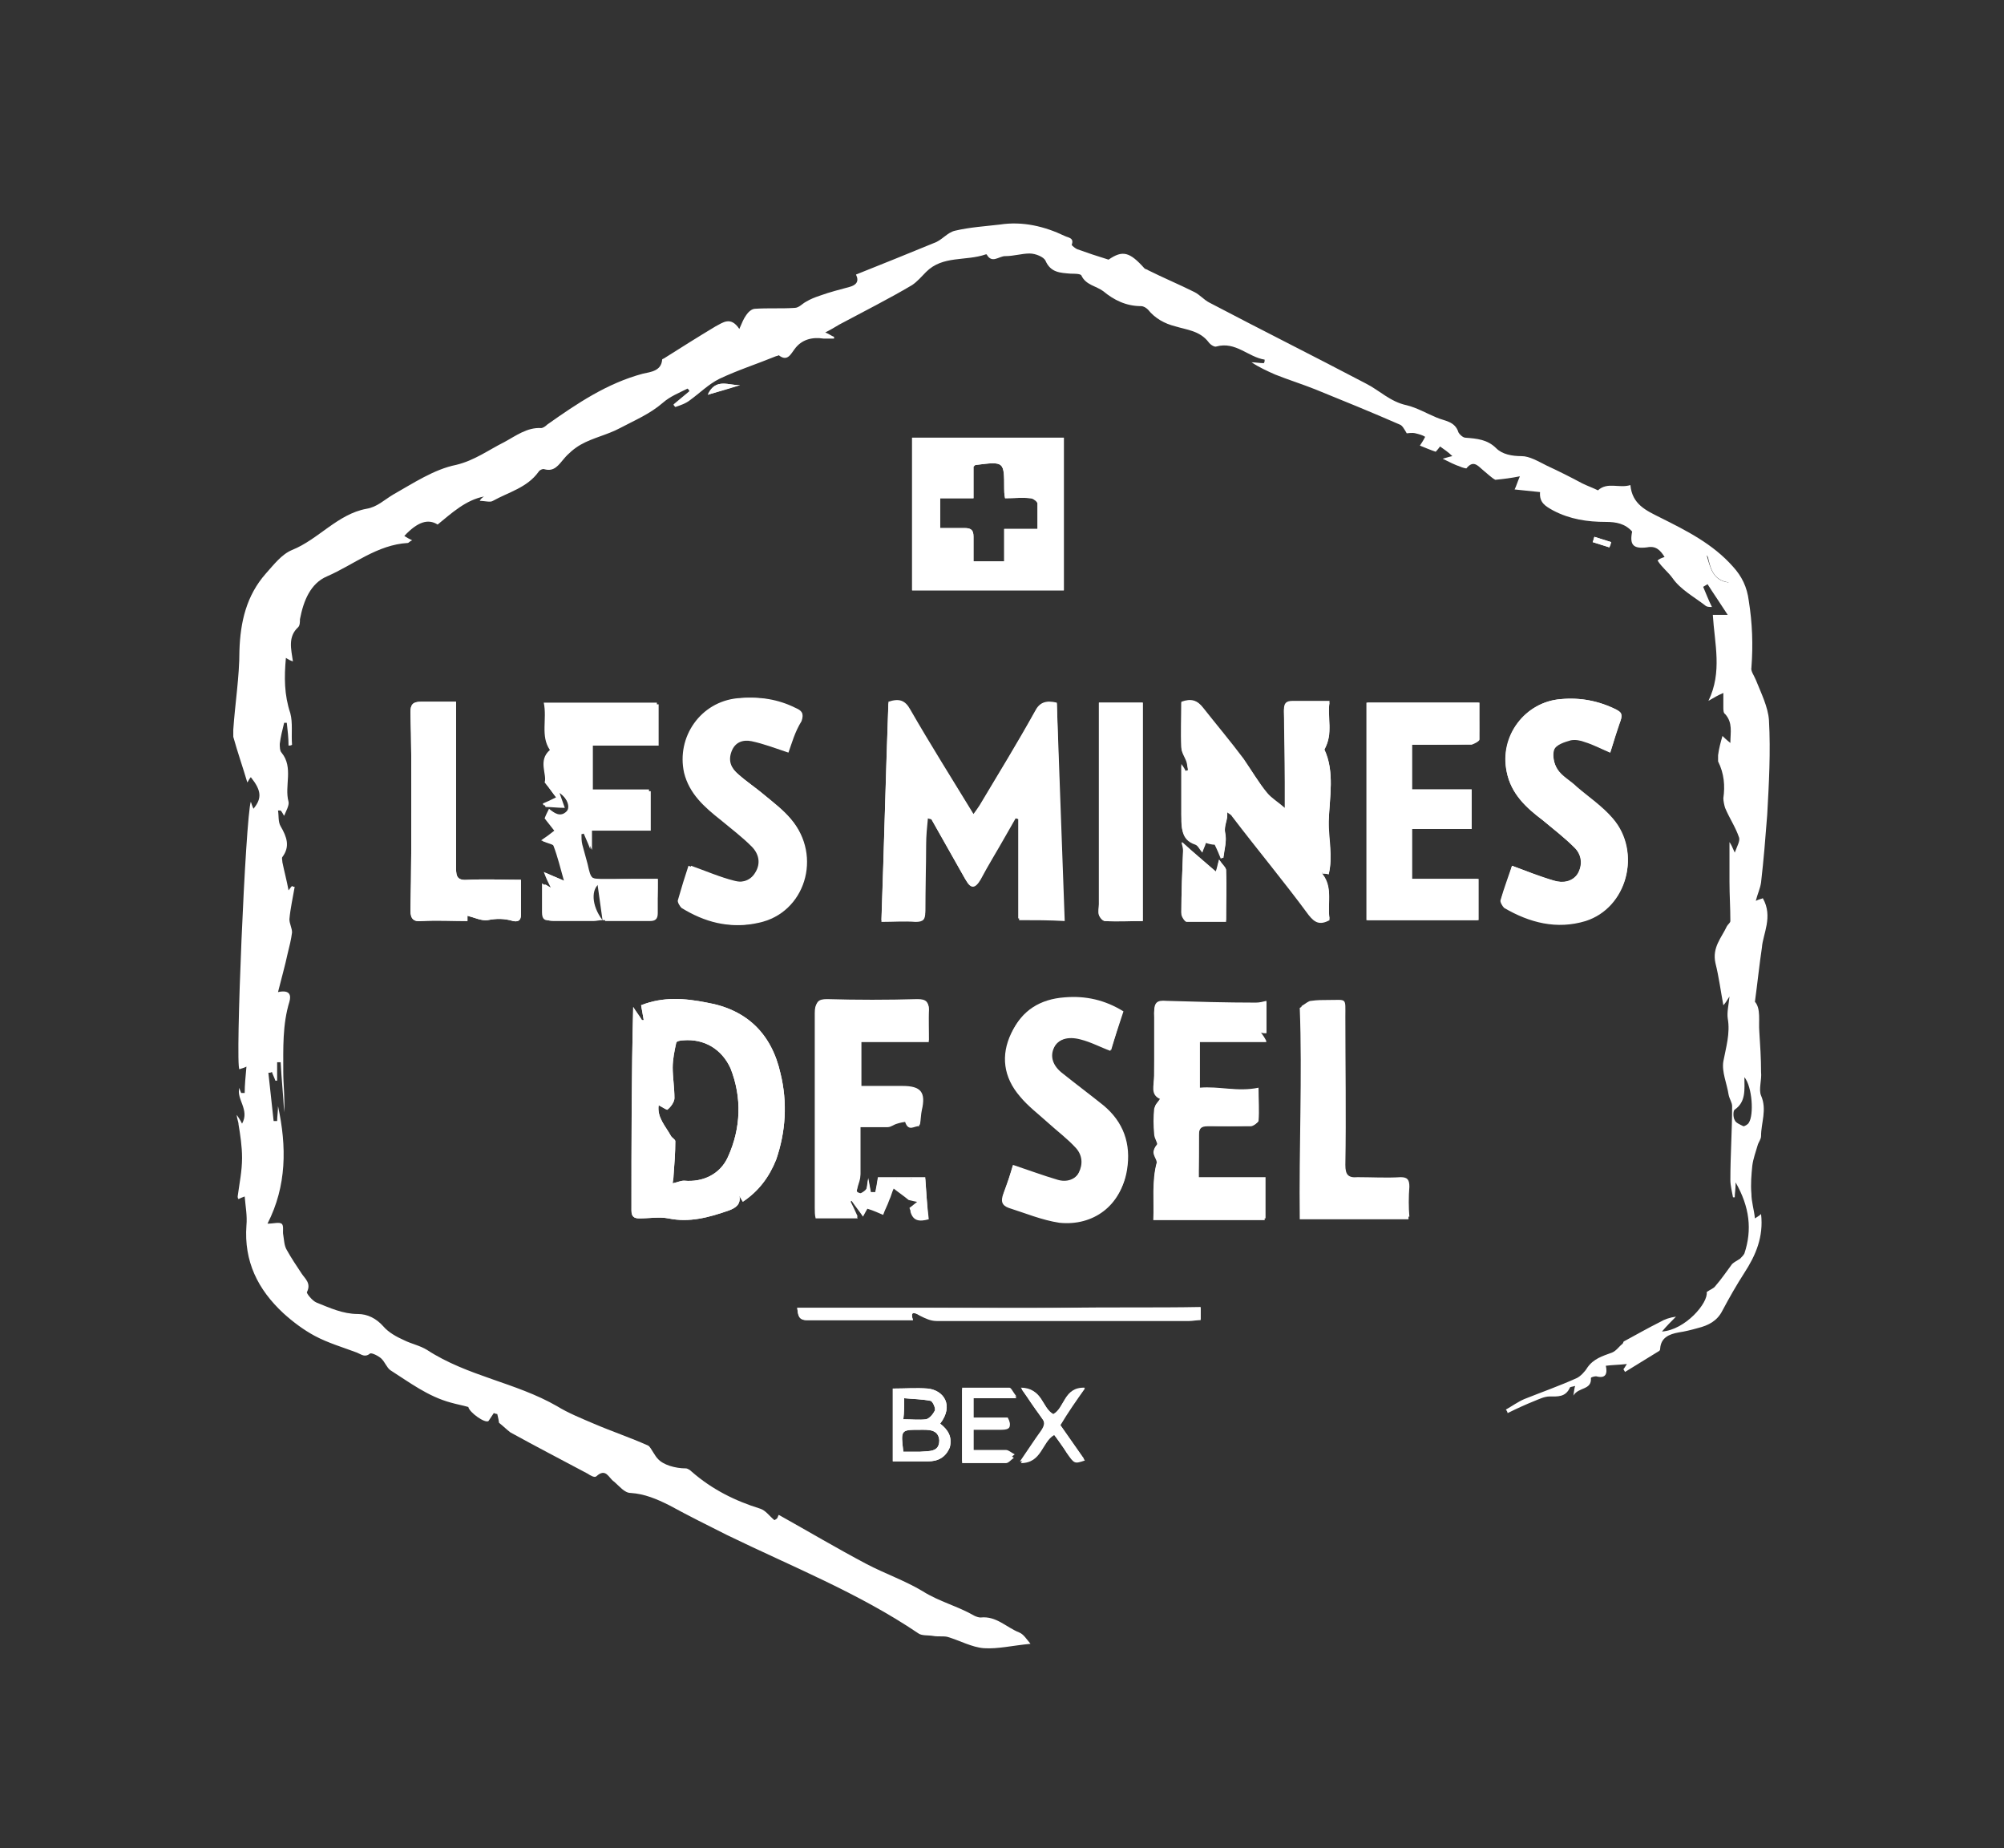 <?xml version="1.0" encoding="UTF-8"?>
<!-- Generator: Adobe Illustrator 27.0.0, SVG Export Plug-In . SVG Version: 6.00 Build 0)  -->
<svg xmlns="http://www.w3.org/2000/svg" xmlns:xlink="http://www.w3.org/1999/xlink" version="1.1" id="Layer_1" x="0px" y="0px" viewBox="0 0 228.5 210.7" style="enable-background:new 0 0 228.5 210.7;" xml:space="preserve">
<rect x="0" y="0" width="228.5" height="210.7" fill="#333333" stroke="none"/>
<style type="text/css">
	.st0{fill:#FFFFFF;}
</style>
<g>
	<path class="st0" d="M181.8,61.2c-0.1,0.2-0.1,0.4-0.2,0.6c0.6,0.2,1.3,0.4,1.9,0.6c0.1-0.2,0.1-0.4,0.2-0.6   C183.1,61.6,182.4,61.4,181.8,61.2z M80.7,45c1.4-0.4,2.5-0.8,3.7-1.1C83.2,44,81.6,43,80.7,45z M123.7,158.3   c-2.4-0.2-2.3,2.3-3.6,3c-1.3-0.8-1.2-3.1-3.6-2.9c0.9,1.2,1.6,2.3,2.3,3.3c0.5,0.6,0.4,1,0,1.6c-0.8,1.1-1.5,2.2-2.4,3.5   c2.4,0,2.4-2.4,3.8-3.2c0.5,0.6,1,1.3,1.4,2c0.9,1.3,0.9,1.3,2.1,0.9c-0.9-1.3-1.9-2.7-2.8-4C121.8,161,122.7,159.7,123.7,158.3z    M111,165.5V163c1.1,0,2.2,0,3.2,0c0.9,0,1.2-0.3,0.7-1.2H111v-2.4h4.9c-0.4-0.5-0.6-1-0.8-1c-1.8-0.1-3.6,0-5.4,0v8.4   c1.8,0,3.4,0,5,0c0.3,0,0.6-0.4,0.9-0.6c-0.3-0.2-0.6-0.5-1-0.5C113.5,165.4,112.2,165.5,111,165.5z M107.2,162.3   c1.6-2.1,0.4-3.8-1.4-4c-1.3-0.1-2.6,0-4,0v8.3c1.4,0,2.7,0,4,0c1.1,0,2-0.4,2.5-1.6C108.6,163.8,108.1,163,107.2,162.3z    M103.1,159.4c1,0.1,2,0.1,3,0.3c0.2,0,0.6,0.8,0.5,1.1c-0.2,0.4-0.6,0.9-1,1c-0.8,0.1-1.7,0-2.6,0   C103.1,161,103.1,160.2,103.1,159.4z M104.9,165.5c-0.6,0-1.3,0-1.9,0c-0.3-2.5-0.3-2.5,1.9-2.5c0.9,0,2.1-0.1,2.2,1.2   C107.1,165.6,105.9,165.4,104.9,165.5z M139.8,99.2c0-0.3-0.4-0.6-0.8-1.2c-0.2,0.6-0.2,0.9-0.4,1.4c-1.3-1.2-2.5-2.2-3.9-3.4   c0.1,0.4,0.2,0.7,0.2,0.9c-0.1,2.4-0.2,4.8-0.2,7.1c0,0.3,0.4,0.9,0.6,0.9c1.5,0.1,2.9,0,4.5,0C139.8,103,139.8,101.1,139.8,99.2z    M121.4,149.1c-5,0-10.1,0-15.1,0c-5.1,0-10.3,0-15.4,0c0.1,0.8,0.1,1.4,1.1,1.4c4,0,8,0,12.1,0c-0.3-0.9,0-1,0.7-0.6   c0.6,0.3,1.3,0.6,2,0.6c9.6,0,19.2,0,28.8,0c0.4,0,0.9,0,1.3-0.1v-1.4C131.7,149.1,126.5,149,121.4,149.1z M125.3,80.1v23   c0,0.4-0.1,0.8,0,1.2c0.1,0.3,0.4,0.7,0.7,0.7c1.4,0.1,2.9,0,4.3,0V80.1H125.3z M160.7,135.3c0-0.8-0.2-1.1-1-1.1   c-1.6,0.1-3.3,0-4.9,0c-1.1,0.1-1.4-0.3-1.4-1.4c0.1-5.6,0-11.3,0-16.9c0-2.2,0.2-1.9-1.9-1.9c-0.7,0-1.3,0-2,0.1   c-0.3,0-0.6,0.3-1.1,0.6c0.2,7.8-0.1,15.9,0,24h12.3C160.6,137.6,160.6,136.5,160.7,135.3z M59.4,100.3c-2.1,0-4-0.1-6,0   c-1.2,0.1-1.4-0.3-1.4-1.3c0-2.4,0-4.9,0-7.3c0-1.4,0-2.8,0-4.2V80c-1.4,0-2.7,0-4,0c-0.9,0-1.2,0.3-1.2,1.2   c0.1,3.2,0.1,6.4,0.1,9.5c0,4.4,0,8.7-0.1,13.1c0,1,0.4,1.3,1.3,1.2c1.7-0.1,3.5,0,5.2,0v-0.6c0.8,0.2,1.6,0.6,2.3,0.5   c1-0.2,1.9-0.2,2.9,0.1c0.5,0.1,0.9,0,0.9-0.7C59.4,103,59.4,101.8,59.4,100.3z M125.7,126.1c-1.5-1.2-3.1-2.4-4.6-3.6   c-1.2-1-1.5-2-1-3c0.5-1,1.6-1.4,3.1-1c1.2,0.3,2.3,0.9,3.4,1.3c0.5-1.4,0.9-2.9,1.4-4.4c-2.1-1.4-4.3-1.8-6.7-1.6   c-2.7,0.2-4.8,1.5-6,4c-1.2,2.5-0.9,5,1,7.2c0.9,1.1,2.1,2,3.2,3c1.1,1,2.2,1.8,3.2,2.9c0.7,0.8,0.8,1.8,0.3,2.8   c-0.5,1-1.5,1.2-2.5,0.9c-1.7-0.5-3.3-1.1-5-1.7c-0.3,1-0.7,2.1-1.1,3.2c-0.3,0.8-0.2,1.3,0.6,1.6c1.9,0.6,3.8,1.4,5.8,1.7   c3.9,0.4,7-2,7.6-5.8C129,130.6,128,128.1,125.7,126.1z M90.1,93.3c-0.9-1-2-1.9-3.1-2.8c-1-0.8-2-1.5-2.9-2.3   c-0.8-0.7-1.2-1.5-0.8-2.6c0.4-1.1,1.4-1.4,2.3-1.2c1.4,0.3,2.7,0.8,4.2,1.3c0.3-1,0.7-2.3,1.2-3.5c0.4-0.8,0-1.1-0.7-1.5   c-1.9-1-4-1.3-6.2-1.1c-4.2,0.4-7,4.4-6.1,8.5c0.6,2.4,2.3,3.9,4.2,5.4c1.2,1,2.4,1.9,3.5,3c0.8,0.8,1.1,1.9,0.4,3   c-0.6,1-1.7,1.2-2.7,0.9c-1.6-0.5-3.2-1.1-4.9-1.7c-0.4,1.2-0.8,2.5-1.2,3.9c-0.1,0.2,0.2,0.7,0.4,0.9c2.6,1.6,5.4,2.4,8.5,1.7   C91.7,104,93.7,97.5,90.1,93.3z M183.9,93.4c-1.2-1.4-2.7-2.4-4.1-3.6c-0.8-0.7-1.7-1.2-2.2-2c-0.4-0.6-0.6-1.7-0.4-2.3   c0.2-0.6,1.2-0.9,1.9-1.1c0.5-0.1,1.1,0,1.6,0.2c1,0.3,1.9,0.8,2.9,1.2c0.4-1.3,0.8-2.5,1.2-3.7c0.2-0.7,0.1-0.9-0.5-1.2   c-2-1-4.1-1.4-6.3-1.2c-4.1,0.3-7.1,4.2-6.2,8.3c0.5,2.5,2.2,4.1,4.1,5.5c1.2,1,2.5,2,3.6,3.1c0.8,0.8,1,1.9,0.4,3   c-0.6,1-1.7,1.1-2.7,0.8c-1.6-0.5-3.2-1.1-4.8-1.7c-0.4,1.2-0.9,2.5-1.3,3.9c-0.1,0.2,0.2,0.7,0.4,0.9c2.9,1.7,6,2.5,9.3,1.5   C185.5,103.5,187.2,97.3,183.9,93.4z M75,100.2h-5.9c-1.9,0-1.9,0-2.3-1.8c-0.2-0.7-0.4-1.5-0.6-2.2c-0.1-0.4-0.1-0.8-0.1-1.2   c0.1,0,0.3-0.1,0.4-0.1c0.2,0.5,0.5,1.1,0.8,1.9v-2.2H74V90h-6.6v-5.2h7.5v-4.7H62c0.4,1.9-0.4,3.8,0.7,5.4   c-1.4,1.2-0.3,2.8-0.6,3.7c0.6,0.7,0.9,1.2,1.3,1.7c-0.6,0.3-1,0.5-1.5,0.7c0,0.1,0.1,0.2,0.1,0.2c0.7,0,1.4,0.1,2.2,0.1   c-0.2-0.6-0.4-1.1-0.6-1.7c1,0.6,1.5,1.8,1,2.3c-0.7,0.7-1.4,0.2-2-0.3c-0.2,0.4-0.4,0.8-0.5,1.1c0.4,0.5,0.7,0.9,1.1,1.4   c-0.5,0.4-0.9,0.7-1.5,1.1c0.7,0.3,1.3,0.3,1.4,0.6c0.5,1.3,0.8,2.6,1.2,4c-0.8-0.3-1.4-0.6-2.3-1c0.3,0.8,0.5,1.2,0.8,1.8   c-0.5-0.2-0.7-0.3-1-0.5c0,1.2,0,2.2,0,3.3c0,0.8,0.3,1,1,0.9c1.5,0,3.1,0,4.6,0c0.3,0,0.6-0.1,1-0.1c-1.3-1.7-1.3-3.6-0.3-4.2   c0.2,1.4,0.4,2.8,0.6,4.3c1.9,0,3.5,0,5.1,0c0.7,0,0.9-0.2,0.9-0.9C75,102.9,75,101.6,75,100.2z M136.7,129.4c0-0.8,0.3-1,1-1   c1.6,0,3.3,0,4.9,0c0.3,0,0.8-0.4,0.9-0.6c0.1-1.2,0-2.4,0-3.7c-2.4,0.4-4.5-0.2-6.7,0v-5.3h7.6c-0.2-0.4-0.4-0.7-0.7-1.1   c0.3,0.1,0.5,0.1,0.7,0.1v-3.6c-0.5,0.1-0.8,0.2-1.2,0.2c-3.4,0-6.8-0.1-10.2-0.2c-1,0-1.4,0.2-1.4,1.3c0.1,2.4,0,4.8,0,7.2   c0,1-0.5,2.1,0.7,2.6c-0.3,0.4-0.6,0.7-0.7,1.1c-0.1,0.9-0.1,1.9,0,2.9c0,0.5,0.5,1.1,0.3,1.3c-0.8,0.8-0.1,1.3,0,1.9   c-0.6,2.2-0.3,4.4-0.4,6.6h12.7v-4.6h-7.6C136.7,132.5,136.7,131,136.7,129.4z M167.7,84.8c0.3,0,0.9-0.3,0.9-0.5   c0.1-1.4,0-2.8,0-4.2h-12.8v24.8h12.7v-4.7H161v-5.7h6.8v-4.5H161v-5.1C163.3,84.9,165.5,84.9,167.7,84.8z M104,49.9v17.4h17.3   V49.9H104z M118.3,60.3h-3.8V64H111c0-0.9,0-1.8,0-2.8c0-0.7-0.2-1-1-1c-0.9,0-1.8,0-2.8,0v-3.4h3.8v-3.6c0.2-0.2,0.2-0.2,0.3-0.2   c3.2-0.4,3.2-0.4,3.2,2.7c0,0.3,0,0.6,0.1,1.1c1,0,2-0.1,2.9,0c0.3,0,0.8,0.4,0.8,0.6C118.3,58.4,118.3,59.3,118.3,60.3z M89,122.4   c-1-4.5-3.8-7.3-8.4-8.1c-2.5-0.5-5-0.7-7.5,0.3c0.1,0.6,0.2,1.1,0.3,1.7c-0.1,0-0.1,0-0.2,0c-0.3-0.5-0.7-1-1-1.5   C72,122.6,72,130.3,72,138c0,0.7,0.3,0.9,0.9,0.9c1.1,0,2.3-0.2,3.3,0c2.4,0.5,4.6-0.1,6.9-0.9c0.8-0.3,1.4-0.7,1.2-1.7   c0.1,0.2,0.2,0.4,0.4,0.7c1.8-1.2,3-2.8,3.8-4.8C89.6,129,89.8,125.7,89,122.4z M83,131.9c-0.9,2-2.9,2.9-5,2.7   c-0.4,0-0.8,0.2-1.3,0.3c0-0.2,0.1-0.5,0.1-0.9c0.1-1.3,0.2-2.6,0.2-3.9c0-0.2-0.4-0.4-0.5-0.6c-0.6-1.1-1.6-2.1-1.4-3.5   c0.4,0.2,1,0.6,1,0.5c0.4-0.3,0.8-0.9,0.8-1.3c0-1.2-0.2-2.4-0.2-3.5c0-0.9,0.2-1.9,0.4-2.8c0-0.2,0.5-0.3,0.8-0.3   c2.4-0.2,4.4,1,5.4,3.2C84.6,125.1,84.5,128.6,83,131.9z M121.3,104.9c-0.3-8.4-0.6-16.6-0.8-24.8c-1.3-0.3-2,0-2.5,1   c-2,3.6-4.2,7.2-6.3,10.7c-0.2,0.3-0.4,0.6-0.7,1c-2.5-4.1-4.9-7.9-7.2-11.9c-0.6-1.1-1.3-1.3-2.5-0.9c-0.3,8.2-0.5,16.5-0.8,24.9   c1.4,0,2.7,0,3.9,0c0.8,0,1.1-0.3,1.1-1.1c0-2.6,0-5.1,0-7.7c0-1,0.1-2,0.2-3c0.2,0.1,0.4,0.1,0.4,0.1c1.3,2.3,2.6,4.6,3.9,6.9   c0.6,1,1,1,1.7,0c0.9-1.6,1.9-3.2,2.8-4.9c0.4-0.7,0.8-1.4,1.2-2.1c0.1,0,0.3,0.1,0.4,0.1v11.5H121.3z M151.5,99.6c0.5-2,0-4,0-6   c0.1-2.8,0.7-5.7-0.5-8.2c1.1-1.8,0.3-3.6,0.6-5.5c-1.5,0-2.9,0-4.2,0c-0.8,0-1,0.3-1,1c0,2.7,0.1,5.5,0.1,8.2c0,0.9,0,1.9,0,3   c-0.8-0.7-1.5-1.1-2-1.7c-1-1.2-1.8-2.6-2.7-3.9c-1.5-2-3.1-3.9-4.6-5.8c-0.7-0.9-1.4-1.1-2.5-0.7c0,1.7,0,3.4,0,5.1   c0,0.6,0.4,1.1,0.6,1.6c0.1,0.4,0.1,0.7,0.2,1.1c-0.1,0-0.2,0-0.3,0.1c-0.1-0.2-0.2-0.4-0.5-0.8c0,2.1,0,3.8,0,5.5   c0,1.4-0.2,2.9,1.6,3.5c0.3,0.1,0.5,0.5,0.8,0.9c0.1-0.3,0.3-0.7,0.4-1.1c0.4,0.1,0.8,0.1,1,0.2c0.3,0.6,0.5,1.1,0.7,1.6   c0.1,0,0.2,0,0.3-0.1c0.1-0.9,0.4-1.8,0.2-2.7c-0.2-0.9,0.4-1.6,0.2-2.5c0.3,0.2,0.5,0.3,0.6,0.5c2.9,3.7,5.8,7.4,8.7,11.2   c0.7,0.9,1.3,1.2,2.4,0.6c-0.3-1.8,0.5-3.7-1-5.3c0,0,0.1-0.1,0.1-0.1C151,99.6,151.2,99.6,151.5,99.6z M105.5,134.4h-5.4   c-0.1,0.7-0.2,1.2-0.3,1.7c-0.2,0-0.3,0-0.5,0c-0.1-0.5-0.2-1.1-0.3-1.6c-0.1,0.4-0.1,0.8-0.2,1.2c-0.1,0.2-0.3,0.4-0.6,0.5   c-0.1,0-0.5-0.1-0.5-0.2c-0.1-0.2,0.1-0.5,0.1-0.7c0.1-0.4,0.3-0.8,0.3-1.3c0-1.8,0-3.6,0-5.5c1.1,0,2.1,0,3.1,0   c0.4,0,0.7-0.3,1.1-0.4c0.3-0.1,0.8-0.2,0.9-0.2c0.4,1.2,1.1,0.4,1.6,0.5c0.1-0.6,0.1-1.1,0.2-1.6c0.5-2.1,0-2.8-2.1-2.8h-4.7v-5.2   h7.7c0-1.2,0-2.3,0-3.4c0.1-1-0.2-1.3-1.3-1.3c-3.4,0.1-6.9,0.1-10.3,0c-1.1,0-1.4,0.3-1.4,1.4c0,7.4,0,14.8,0,22.2   c0,0.4,0,0.8,0.1,1.2h4.8c-0.3-0.7-0.6-1.3-0.9-1.9c0.1,0,0.1,0,0.2-0.1c0.4,0.6,0.9,1.2,1.3,1.8c0.2-0.4,0.4-0.7,0.5-0.9   c0.7,0.2,1.3,0.5,1.8,0.7c0.2-0.6,0.5-1.1,0.7-1.7c0,0,0,0,0,0c0.2-0.4,0.3-0.9,0.5-1.3c0.5,0.4,1.1,0.8,1.7,1.3   c0.4,0.1,0.8,0.2,1.5,0.3c-0.7,0.5-1,0.8-1.3,1c0.3,1.1,1,1.2,2.1,0.9C105.7,137.3,105.6,135.9,105.5,134.4z"></path>
	<path class="st0" d="M201,102.4c-0.2,0.1-0.4,0.1-0.8,0.3c0.2-0.8,0.5-1.4,0.6-2.1c0.3-2.6,0.5-5.1,0.7-7.7   c0.2-3.6,0.4-7.2,0.2-10.8c-0.1-1.5-0.9-3.1-1.5-4.6c-0.2-0.5-0.6-1-0.5-1.4c0.2-2.6,0.1-5.1-0.3-7.6c-0.2-1.6-0.8-2.8-1.8-3.9   c-2.3-2.6-5.3-4.1-8.3-5.6c-1.6-0.8-3.2-1.5-3.4-3.7c-1.3,0.4-2.6-0.4-3.7,0.6c-0.6-0.3-1.2-0.5-1.8-0.8c-1.3-0.7-2.7-1.4-4-2   c-1-0.5-2-1.1-2.9-1.1c-1.1,0-2.2-0.2-2.9-0.9c-1-1-2.2-1.1-3.5-1.2c-0.3,0-0.7-0.4-0.8-0.6c-0.4-1.3-1.6-1.3-2.5-1.7   c-1.2-0.5-2.2-1.1-3.4-1.4c-1.9-0.4-3.1-1.7-4.7-2.5c-5.9-3.1-11.9-6.1-17.8-9.2c-0.6-0.3-1.1-0.9-1.7-1.2   c-1.8-0.9-3.5-1.6-5.3-2.5c-0.1-0.1-0.3-0.1-0.4-0.2c-1.7-1.9-2.5-2.1-4.1-1c-1.3-0.4-2.5-0.8-3.6-1.2c-0.2-0.1-0.6-0.4-0.6-0.5   c0.3-0.8-0.4-0.8-0.8-1c-2.3-1.1-4.8-1.7-7.4-1.3c-1.7,0.2-3.4,0.3-5.1,0.7c-0.9,0.2-1.5,1.1-2.4,1.4c-2.9,1.2-5.9,2.4-8.9,3.6   c0.4,0.8,0,1.2-0.7,1.4c-1.1,0.3-2.3,0.6-3.4,1c-0.6,0.2-1.1,0.4-1.6,0.7c-0.4,0.2-0.8,0.7-1.3,0.7c-1.5,0.1-3,0-4.5,0.1   c-0.4,0-0.8,0.4-1,0.7c-0.3,0.4-0.5,0.9-0.8,1.6c-1-1.5-1.9-0.7-2.7-0.3c-2,1.2-3.9,2.4-5.8,3.6c-0.1,0.1-0.3,0.1-0.3,0.2   c-0.1,1.3-1.3,1.4-2.2,1.6c-4.1,1.1-7.5,3.4-10.9,5.8c-0.2,0.2-0.5,0.4-0.7,0.4c-1.6-0.1-2.9,0.9-4.2,1.6c-1.8,0.9-3.4,2.1-5.5,2.6   c-2.5,0.5-4.9,2.1-7.2,3.4c-1,0.6-1.8,1.4-3,1.6c-3.3,0.6-5.5,3.5-8.5,4.7c-1.2,0.5-2.1,1.7-3,2.7c-2.2,2.5-2.9,5.5-3,8.8   c0,3-0.5,6-0.7,9V84c0.5,1.8,1.1,3.5,1.6,5.2c0.1-0.1,0.2-0.4,0.4-0.6c1.2,1.5,1.3,2.4,0.3,3.6c-0.1-0.2-0.2-0.5-0.3-0.8   c-0.6,1.7-1.8,30.1-1.3,30.5c0.2-0.1,0.4-0.1,0.8-0.3c-0.1,1.1-0.2,2.1-0.2,3c-0.1,0-0.2,0-0.4,0c-0.1-0.2-0.2-0.5-0.2-0.6   c-0.4,1.3,1.2,2.5,0.3,4.1c-0.2-0.4-0.4-0.7-0.6-1c0,0.4,0.2,0.8,0.2,1.1c0.2,1.2,0.4,2.5,0.4,3.8c0,1.5-0.3,2.9-0.5,4.4   c0,0.1,0,0.2,0.1,0.3c0.2-0.1,0.4-0.2,0.7-0.3c0.1,1.2,0.3,2.2,0.2,3.3c-0.3,4.1,1.3,7.3,4.2,10c1.1,1,2.3,1.9,3.6,2.6   c1.5,0.8,3.2,1.3,4.8,1.9c0.5,0.2,0.9,0.6,1.5,0.1c0.2-0.1,1,0.3,1.3,0.6c0.4,0.4,0.6,1,1,1.3c2.2,1.4,4.3,3,6.9,3.7   c0.7,0.2,1.3,0.3,2,0.5c0.1,0.6,1.9,1.9,2.3,1.6c0.2-0.3,0.4-0.6,0.6-0.9c0.1,0,0.2,0.1,0.4,0.1c0.1,0.4,0.2,0.9,0.2,1   c0.5,0.4,0.9,0.8,1.3,1.1c2.9,1.6,5.8,3.1,8.8,4.7c0.3,0.2,0.8,0.5,1,0.3c1.1-1,1.4,0.2,2,0.6c0.6,0.5,1.2,1.3,1.9,1.3   c1.6,0.1,3,0.7,4.4,1.4c2.2,1.2,4.4,2.3,6.6,3.4c7.4,3.6,15,6.6,21.8,11.2c0.4,0.3,1.1,0.2,1.7,0.3c0.5,0.1,1.1,0,1.6,0.1   c1.4,0.4,2.8,1.2,4.2,1.3c1.6,0.1,3.2-0.3,5.3-0.5c-0.5-0.6-0.8-1.1-1.3-1.3c-1.5-0.6-2.6-1.9-4.4-1.7c-0.2,0-0.5-0.1-0.7-0.2   c-1.9-1.1-4-1.6-5.9-2.8c-2-1.2-4.3-2-6.4-3.1c-3.4-1.8-6.6-3.7-10-5.6c-0.1,0.1-0.1,0.3-0.2,0.4c-0.1,0.1-0.3,0.2-0.3,0.2   c-0.6-0.5-1-1.1-1.6-1.3c-2.9-0.9-5.5-2.2-7.8-4.2c-0.2-0.2-0.5-0.4-0.7-0.4c-1.2,0-2.6-0.4-3.2-1.1c-0.2-0.2-0.3-0.4-0.5-0.7   c-0.2-0.3-0.4-0.7-0.6-0.8c-2-0.9-4.1-1.6-6.2-2.5c-1.4-0.6-2.9-1.2-4.2-2c-4.7-2.7-10.2-3.4-14.8-6.4c-0.8-0.5-1.8-0.7-2.6-1.1   c-0.9-0.4-1.8-0.9-2.4-1.6c-0.8-0.9-1.8-1.4-2.9-1.4c-1.7,0-3.2-0.7-4.7-1.3c-0.5-0.2-1.2-1.1-1.1-1.2c0.5-1-0.2-1.5-0.6-2.1   c-0.6-0.9-1.2-1.8-1.7-2.7c-0.3-0.5-0.3-1.1-0.4-1.7c-0.1-0.4,0.1-1.1-0.2-1.3c-0.3-0.2-0.9,0-1.6,0c2.2-4.3,2.2-8.8,1.2-13.4   c0,0.6-0.1,1.2-0.1,1.7c-0.1,0-0.2,0-0.4,0c-0.2-1.8-0.4-3.7-0.6-5.5c0.1,0,0.3,0,0.4-0.1c0.1,0.3,0.3,0.7,0.4,1c0.1,0,0.1,0,0.2,0   v-2.1c0.1,0,0.2,0,0.4,0c0.1,1.9,0.3,3.8,0.4,5.7c0.1-1.6-0.1-3.1-0.1-4.6c0-2.7-0.1-5.4,0.7-8c0.2-0.7,0.1-1.4-1.3-1.1   c0.4-1.6,0.8-3,1.1-4.4c0.2-0.8,0.4-1.6,0.5-2.4c0-0.5-0.3-1-0.3-1.5c0.1-1.2,0.4-2.5,0.6-3.7c-0.1,0-0.2,0-0.3-0.1   c-0.2,0.2-0.3,0.4-0.4,0.5c-0.2-1.1-0.5-2.2-0.7-3.2c0-0.2-0.1-0.5,0-0.6c0.9-1.2,0.5-2.3-0.2-3.5c-0.3-0.5-0.2-1.2-0.3-1.8   c0.1,0,0.2,0,0.3,0c0.2,0.2,0.3,0.5,0.4,0.6c0.2-0.5,0.6-1.2,0.5-1.6c-0.5-1.8,0.6-3.9-0.8-5.6c-0.2-0.2-0.2-0.7-0.2-1   c0.1-0.8,0.3-1.6,0.5-2.4h0.3c0.1,0.9,0.2,1.7,0.2,2.6c0.1,0,0.3,0,0.4-0.1c-0.1-1.2,0.1-2.5-0.2-3.6c-0.7-2.1-0.7-4.1-0.5-6.3   c0.3,0.2,0.5,0.3,0.8,0.4c-0.2-1.4-0.6-2.8,0.6-3.9c0.2-0.2,0.2-0.6,0.2-0.9c0.4-2.1,1.2-4.1,3.1-4.9c3-1.3,5.7-3.6,9.2-3.8   c0.1,0,0.2-0.2,0.5-0.3c-0.4-0.2-0.6-0.3-0.9-0.5c1.5-1.6,2.7-2,3.8-1.3c1.6-1.3,3.2-2.8,5.3-3.2c-0.2,0.1-0.4,0.3-0.5,0.5   c0.6,0,1.2,0.2,1.5,0c1.8-1,3.9-1.5,5.2-3.3c0.1-0.2,0.5-0.4,0.7-0.3c1.1,0.3,1.6-0.5,2.2-1.2c0.5-0.6,1.2-1.2,1.9-1.6   c1.4-0.8,3-1.1,4.5-1.9c1.7-0.9,3.4-1.6,4.9-2.9c0.8-0.7,1.8-1.1,2.8-1.6c0.1,0.1,0.2,0.2,0.2,0.3c-0.6,0.5-1.2,1-1.8,1.5   c0,0.1,0.1,0.2,0.2,0.3c0.6-0.2,1.2-0.4,1.7-0.8c1.1-0.8,2.1-1.8,3.3-2.4c2.1-1,4.3-1.7,6.5-2.6c0.1,0,0.3-0.1,0.3-0.1   c1,0.8,1.4-0.2,1.8-0.7c0.8-1.1,2-1.4,3.3-1.2c0.4,0,0.8,0,1.2,0c0-0.1,0-0.2,0-0.2c-0.3-0.1-0.5-0.3-1-0.5   c0.6-0.3,1.1-0.6,1.6-0.9c2.8-1.5,5.6-2.9,8.3-4.5c0.6-0.4,1.1-1,1.6-1.5c1.9-1.9,4.5-1.2,6.8-2c0,0,0.1,0,0.1,0   c0.6,1.1,1.4,0.2,2.1,0.2c1,0,1.9-0.3,2.8-0.3c0.7,0,1.6,0.4,1.8,0.8c0.6,1.4,1.7,1.4,2.9,1.5c0.4,0,1.1,0,1.2,0.2   c0.5,1.1,1.7,1.2,2.5,1.8c1.2,1,2.6,1.7,4.3,1.7c0.3,0,0.6,0.2,0.8,0.4c0.8,1,1.9,1.6,3.1,1.9c1.3,0.4,2.8,0.5,3.8,1.8   c0.2,0.3,0.7,0.6,0.9,0.5c2.2-0.6,3.6,1.2,5.5,1.5c0,0.1,0,0.3-0.1,0.4c-0.5,0-1-0.1-1.4-0.1c0.9,0.6,1.8,1,2.7,1.4   c1.5,0.6,3.1,1.1,4.6,1.7c3.2,1.3,6.4,2.6,9.6,4c0.3,0.1,0.5,0.5,0.8,1c0.1,0,0.6-0.1,1,0c0.4,0.1,0.8,0.2,1.1,0.4   c-0.2,0.4-0.4,0.7-0.6,1c0.5,0.2,1.2,0.5,1.8,0.7c0.2-0.2,0.5-0.6,0.5-0.6c0.4,0.3,0.9,0.6,1.4,1.1c-0.5,0.1-0.7,0.2-1.1,0.3   c0.8,0.4,1.4,0.7,2,0.9c0.2,0.1,0.6,0.2,0.7,0.2c0.8-1,1.3-0.3,1.9,0.2c0.5,0.4,1,0.9,1.4,1.1c1-0.1,1.8-0.2,2.8-0.4   c-0.3,0.7-0.4,1.1-0.6,1.5c1,0.1,1.9,0.2,2.9,0.3c-0.1,1.2,0.6,1.6,1.5,2.1c1.9,1,3.9,1.3,6,1.3c1.2,0,2.2,0.2,3,1.1   c-0.3,1.5,0.1,2,1.7,1.8c1-0.2,1.5,0.3,2,1.1c-0.3,0.1-0.6,0.2-0.8,0.4c0.5,0.8,1.2,1.3,1.7,2c0.9,1.3,2.4,2.1,3.7,3.1   c0.2,0.2,0.5,0.2,0.8,0.2c-0.4-0.8-0.7-1.6-1-2.3c0.2-0.1,0.3-0.2,0.5-0.3c0.7,1.1,1.4,2.1,2.3,3.5h-1.7c0.2,3.3,1.1,6.5-0.5,9.8   c0.7-0.4,1-0.6,1.7-0.9c0,0.7,0,1.1,0,1.6c0,0.3,0,0.7,0.2,0.8c0.9,1,0.6,2.1,0.6,3.3c-0.5-0.4-0.8-0.7-0.9-0.8   c-0.2,0.7-0.4,1.4-0.5,2.2c0,0.2,0,0.5,0,0.7c0.7,1.4,0.8,2.8,0.6,4.2c0,0.3,0.1,0.8,0.2,1.1c0.5,1.2,1.2,2.2,1.6,3.4   c0.1,0.4-0.2,0.9-0.5,1.7c-0.3-0.7-0.4-0.9-0.6-1.2c0,1.6,0,3,0,4.5c0,1.5,0.1,3,0.1,4.5c0,0.2-0.3,0.4-0.4,0.6   c-0.6,1.3-1.7,2.4-1.3,4.2c0.4,1.6,0.6,3.2,0.9,4.8c0.2-0.2,0.4-0.5,0.7-1c-0.1,1-0.3,1.8-0.2,2.5c0.3,1.7-0.2,3.3-0.5,4.9   c-0.2,1.2,0.4,2.5,0.6,3.8c0.1,0.5,0.4,0.9,0.4,1.3c0,2.8-0.2,5.6-0.2,8.4c0,0.7,0.2,1.4,0.3,2c0.1,0,0.2,0,0.2,0   c0-0.5,0.1-0.9,0.1-1.7c1.6,2.8,1.9,5.4,1,8.1c-0.1,0.2-0.3,0.4-0.5,0.6c-0.3,0.2-0.7,0.4-0.9,0.6c-0.6,0.8-1.2,1.7-1.9,2.5   c-0.2,0.3-0.6,0.4-1,0.7c0.2,1.2-2.4,4.3-5.1,4.5c0.5-0.6,1.1-1.2,1.6-1.7c-0.7,0.1-1.3,0.3-1.8,0.6c-1.4,0.7-2.8,1.5-4.1,2.2   c-0.1,0-0.1,0.2-0.2,0.3c-0.4,0.3-0.7,0.8-1.2,1c-1.1,0.4-2.1,0.7-2.8,1.7c-0.3,0.5-0.8,1-1.2,1.2c-2,0.9-4,1.6-6,2.4   c-0.7,0.3-1.4,0.8-2.1,1.2c0.1,0.1,0.2,0.3,0.2,0.4c1-0.5,2.1-1,3.1-1.4c0.5-0.2,1.1-0.5,1.7-0.5c0.9,0,1.8,0.1,2.3-1   c0-0.1,0.3-0.1,0.6-0.2c-0.1,0.3-0.1,0.5-0.2,1.1c0.6-1,2.1-0.6,2-2c0-0.1,0.4-0.2,0.6-0.2c1.1,0.3,1.3-0.3,1.1-1.2   c0.8-0.1,1.5-0.1,2.4-0.2c-0.2,0.3-0.3,0.5-0.4,0.6c0.1,0.1,0.1,0.2,0.2,0.3c1.3-0.8,2.6-1.6,3.9-2.4c0.1-0.1,0.1-0.2,0.1-0.3   c0.1-1.2,1-1.6,2.1-1.8c0.7-0.1,1.5-0.3,2.2-0.5c1.2-0.3,2.2-0.8,2.8-2c0.8-1.5,1.6-2.9,2.5-4.3c1.3-2,2.2-4.1,1.9-6.7   c-0.2,0.2-0.4,0.3-0.7,0.5c-0.1-1-0.4-1.9-0.4-2.8c-0.1-1.1,0-2.2,0.1-3.2c0.1-0.8,0.4-1.6,0.6-2.3c0.1-0.4,0.4-0.7,0.4-1.1   c0-1.5,0.7-3,0-4.6c-0.3-0.7,0.1-1.8,0-2.7c0-1.5-0.1-3.1-0.2-4.6c-0.1-1.2,0.2-2.6-0.5-3.4c0.3-2.2,0.5-4.2,0.8-6.2   C201,106.5,202.2,104.5,201,102.4z M194.6,63.3c0.8,1,1.6,2,2.5,3.1C195.3,66.2,195,64.7,194.6,63.3z M199.4,128   c-0.1,0.2-0.5,0.4-0.6,0.4c-0.4-0.2-0.9-0.4-1-0.7c-0.2-0.3-0.2-1.1,0-1.2c1.3-0.9,1.1-2.3,1.1-3.7   C199.8,123.9,200,127.1,199.4,128z"></path>
	<path class="st0" d="M116.2,104.9c0-3.9,0-7.7,0-11.5c-0.1,0-0.3-0.1-0.4-0.1c-0.4,0.7-0.8,1.4-1.2,2.1c-0.9,1.6-1.9,3.2-2.8,4.9   c-0.6,1-1.1,1.1-1.7,0c-1.3-2.3-2.6-4.6-3.9-6.9c0,0-0.1,0-0.4-0.1c-0.1,1-0.2,2-0.2,3c0,2.6-0.1,5.1-0.1,7.7   c0,0.8-0.2,1.1-1.1,1.1c-1.3-0.1-2.5,0-3.9,0c0.3-8.4,0.5-16.7,0.8-24.9c1.2-0.4,1.9-0.1,2.5,0.9c2.3,3.9,4.7,7.8,7.2,11.8   c0.3-0.4,0.5-0.7,0.7-1c2.1-3.6,4.3-7.1,6.3-10.7c0.6-1,1.2-1.4,2.5-1c0.3,8.2,0.6,16.4,0.9,24.8   C119.6,104.9,118.1,104.9,116.2,104.9z"></path>
	<path class="st0" d="M89,122.4c-1-4.5-3.8-7.3-8.4-8.1c-2.5-0.5-5-0.7-7.5,0.3c0.1,0.6,0.2,1.1,0.3,1.7c-0.1,0-0.1,0-0.2,0   c-0.3-0.5-0.7-1-1-1.5C72,122.6,72,130.3,72,138c0,0.7,0.3,0.9,0.9,0.9c1.1,0,2.3-0.2,3.3,0c2.4,0.5,4.6-0.1,6.9-0.9   c0.8-0.3,1.4-0.7,1.2-1.7c0.1,0.2,0.2,0.4,0.4,0.7c1.8-1.2,3-2.8,3.8-4.8C89.6,129,89.8,125.7,89,122.4z M83,131.9   c-0.9,2-2.9,2.9-5,2.7c-0.4,0-0.8,0.2-1.3,0.3c0-0.2,0.1-0.5,0.1-0.9c0.1-1.3,0.2-2.6,0.2-3.9c0-0.2-0.4-0.4-0.5-0.6   c-0.6-1.1-1.6-2.1-1.4-3.5c0.4,0.2,1,0.6,1,0.5c0.4-0.3,0.8-0.9,0.8-1.3c0-1.2-0.2-2.4-0.2-3.5c0-0.9,0.2-1.9,0.4-2.8   c0-0.2,0.5-0.3,0.8-0.3c2.4-0.2,4.4,1,5.4,3.2C84.6,125.1,84.5,128.6,83,131.9z"></path>
	<path class="st0" d="M150.6,99.6c1.5,1.6,0.7,3.5,1,5.3c-1.1,0.6-1.7,0.3-2.4-0.6c-2.8-3.8-5.8-7.4-8.7-11.2   c-0.1-0.2-0.3-0.3-0.6-0.5c0.2,0.8-0.4,1.5-0.2,2.5c0.2,0.8-0.1,1.8-0.2,2.7c-0.1,0-0.2,0-0.3,0.1c-0.2-0.5-0.4-1-0.7-1.6   c-0.3,0-0.7-0.1-1-0.2c-0.1,0.4-0.3,0.7-0.4,1.1c-0.3-0.3-0.5-0.8-0.8-0.9c-1.8-0.6-1.5-2.1-1.6-3.5c0-1.7,0-3.4,0-5.5   c0.3,0.5,0.4,0.6,0.5,0.8c0.1,0,0.2,0,0.3-0.1c-0.1-0.4-0.1-0.7-0.2-1.1c-0.2-0.6-0.6-1.1-0.6-1.7c-0.1-1.7,0-3.4,0-5.1   c1.1-0.4,1.8-0.3,2.5,0.7c1.5,2,3.1,3.9,4.6,5.9c1,1.3,1.8,2.6,2.7,3.9c0.5,0.6,1.2,1,2,1.7c0-1.1,0-2.1,0-3c0-2.7,0-5.5-0.1-8.2   c0-0.7,0.2-1,1-1c1.3,0,2.7,0,4.2,0c-0.3,1.8,0.4,3.6-0.6,5.4c1.2,2.5,0.6,5.4,0.5,8.2c-0.1,2,0.5,4,0,6   C151.3,99.6,151,99.6,150.6,99.6c0.3-0.2,0.5-0.4,0.9-0.6c-0.5-0.4-1-0.8-1.4-1.1c0-0.4-0.1-0.9-0.4-1.2c-0.2-0.2-0.7,0-1.3,0   C149.3,97.8,149.9,98.7,150.6,99.6z"></path>
	<path class="st0" d="M104,49.9v17.4h17.3V49.9H104z M118.3,60.3h-3.8V64H111c0-0.9,0-1.8,0-2.8c0-0.7-0.2-1-1-1c-0.9,0-1.8,0-2.8,0   v-3.4h3.8v-3.6c0.2-0.2,0.2-0.2,0.3-0.2c3.2-0.4,3.2-0.4,3.2,2.7c0,0.3,0,0.6,0.1,1.1c1,0,2-0.1,2.9,0c0.3,0,0.8,0.4,0.8,0.6   C118.3,58.4,118.3,59.3,118.3,60.3z"></path>
	<path class="st0" d="M161,84.9c0,1.8,0,3.3,0,5.1c2.3,0,4.5,0,6.8,0c0,1.6,0,3,0,4.5c-2.3,0-4.5,0-6.8,0c0,1.9,0,3.8,0,5.7   c2.6,0,5.1,0,7.6,0c0,1.7,0,3.2,0,4.7c-4.3,0-8.5,0-12.7,0c0-8.3,0-16.5,0-24.8c4.2,0,8.4,0,12.8,0c0,1.4,0,2.8,0,4.2   c0,0.2-0.6,0.5-0.9,0.6C165.5,84.9,163.3,84.9,161,84.9z"></path>
	<path class="st0" d="M144.3,138.9c-4.2,0-8.4,0-12.7,0c0.1-2.2-0.3-4.4,0.4-6.6c-0.1-0.6-0.8-1.1,0-1.9c0.2-0.2-0.3-0.8-0.3-1.3   c-0.1-1-0.1-1.9,0-2.9c0-0.3,0.4-0.6,0.6-1c-1.1-0.5-0.7-1.6-0.7-2.6c0-2.4,0-4.8,0-7.2c0-1.1,0.3-1.4,1.4-1.3   c3.4,0.1,6.8,0.2,10.2,0.2c0.4,0,0.8-0.1,1.2-0.2c0,1.3,0,2.4,0,3.6c-0.2,0-0.3-0.1-0.7-0.1c0.3,0.4,0.5,0.7,0.7,1.1   c-2.6,0-5,0-7.6,0c0,1.8,0,3.5,0,5.3c2.2-0.2,4.3,0.5,6.7,0c0,1.3,0,2.5,0,3.7c0,0.2-0.5,0.6-0.9,0.6c-1.6,0.1-3.3,0.1-4.9,0   c-0.7,0-1,0.2-1,1c0,1.6,0,3.2,0,4.9c2.6,0,5.1,0,7.6,0C144.3,135.8,144.3,137.3,144.3,138.9z"></path>
	<path class="st0" d="M75,100.2c0,1.4,0,2.7,0,3.9c0,0.7-0.3,0.9-0.9,0.9c-1.6,0-3.2,0-5.1,0c-0.2-1.5-0.4-2.9-0.6-4.3   c-1,0.6-1,2.5,0.3,4.2c-0.4,0-0.7,0.1-1,0.1c-1.5,0-3.1,0-4.6,0c-0.7,0-1-0.2-1-0.9c0-1,0-2.1,0-3.3c0.3,0.1,0.5,0.3,0.9,0.5   c-0.3-0.7-0.4-1.1-0.8-1.8c0.9,0.4,1.5,0.6,2.3,1c-0.4-1.4-0.8-2.7-1.2-4c-0.1-0.2-0.7-0.3-1.4-0.6c0.5-0.4,1-0.8,1.5-1.1   c-0.4-0.5-0.7-0.9-1.1-1.3c0.1-0.3,0.3-0.7,0.5-1.1c0.6,0.5,1.3,1,2,0.3c0.5-0.5-0.1-1.7-1-2.3c0.2,0.6,0.4,1.1,0.6,1.7   c-0.8,0-1.5-0.1-2.2-0.1c0-0.1-0.1-0.2-0.1-0.2c0.4-0.2,0.9-0.4,1.5-0.7c-0.4-0.5-0.8-1-1.3-1.7c0.3-0.9-0.8-2.5,0.6-3.7   c-1.1-1.6-0.3-3.5-0.7-5.4c4.4,0,8.6,0,12.9,0c0,1.6,0,3.1,0,4.7c-2.5,0-5,0-7.5,0c0,1.8,0,3.4,0,5.2c2.2,0,4.4,0,6.6,0   c0,1.6,0,3,0,4.5c-2.3,0-4.4,0-6.7,0c0,0.7,0,1.3,0,2.2c-0.4-0.8-0.6-1.3-0.8-1.9c-0.1,0-0.3,0.1-0.4,0.1c0,0.4,0,0.8,0.1,1.2   c0.2,0.7,0.4,1.5,0.6,2.2c0.4,1.8,0.4,1.8,2.3,1.8C71,100.2,72.9,100.2,75,100.2z"></path>
	<path class="st0" d="M101.8,135.3c-0.1,0.4-0.3,0.9-0.4,1.3c0,0,0,0,0,0c-0.2,0.6-0.5,1.2-0.7,1.7c-0.5-0.2-1.1-0.4-1.8-0.7   c-0.1,0.2-0.3,0.6-0.5,0.9c-0.5-0.6-0.9-1.2-1.3-1.8c-0.1,0-0.1,0.1-0.2,0.1c0.3,0.6,0.6,1.2,0.9,1.9c-1.6,0-3.1,0-4.7,0   c0-0.4-0.1-0.8-0.1-1.2c0-7.4,0-14.8,0-22.2c0-1.1,0.3-1.4,1.3-1.4c3.4,0.1,6.9,0.1,10.3,0c1,0,1.3,0.3,1.3,1.3   c-0.1,1.1,0,2.1,0,3.4c-2.6,0-5.1,0-7.7,0c0,1.8,0,3.4,0,5.2c1.6,0,3.1,0,4.7,0c2.1,0,2.7,0.7,2.2,2.8c-0.1,0.5-0.1,1-0.2,1.6   c-0.5,0-1.2,0.7-1.6-0.5c0,0-0.6,0.1-0.9,0.2c-0.4,0.1-0.7,0.4-1.1,0.4c-1,0.1-2,0-3.2,0c0,2,0,3.8,0,5.5c0,0.4-0.2,0.8-0.3,1.3   c-0.1,0.2-0.2,0.5-0.1,0.7c0,0.1,0.4,0.3,0.5,0.2c0.2-0.1,0.5-0.3,0.6-0.5c0.1-0.4,0.1-0.8,0.2-1.2c0.1,0.5,0.2,1.1,0.3,1.6   c0.2,0,0.3,0,0.5,0c0.1-0.5,0.2-1,0.3-1.7c1.6,0,3.6,0,5.4,0c0.1,1.5,0.2,2.9,0.3,4.4c-1.1,0.3-1.8,0.2-2.1-0.9   c0.3-0.2,0.6-0.5,1.3-1c-0.7-0.1-1.1-0.2-1.5-0.3c0.2-0.7,0.3-1.3,0.5-2c-0.6,0.1-1.1,0.2-1.7,0.3c0-0.1,0-0.2-0.1-0.3   C102.1,134.8,102,135.1,101.8,135.3z"></path>
	<path class="st0" d="M172.4,98.7c1.7,0.6,3.2,1.3,4.8,1.7c1,0.3,2.1,0.1,2.7-0.8c0.6-1,0.5-2.2-0.4-3c-1.1-1.1-2.4-2.1-3.6-3.1   c-1.9-1.5-3.6-3-4.1-5.5c-0.8-4.1,2.1-8,6.2-8.3c2.2-0.2,4.3,0.2,6.3,1.2c0.5,0.3,0.7,0.6,0.5,1.2c-0.5,1.2-0.8,2.5-1.2,3.7   c-1-0.5-1.9-0.9-2.9-1.3c-0.5-0.2-1.1-0.3-1.6-0.2c-0.7,0.2-1.7,0.6-1.9,1.1c-0.3,0.6,0,1.7,0.4,2.3c0.5,0.8,1.5,1.3,2.2,2   c1.4,1.2,2.9,2.2,4.1,3.6c3.3,3.8,1.6,10.1-3,11.5c-3.3,1-6.4,0.2-9.3-1.5c-0.2-0.1-0.5-0.6-0.4-0.9   C171.6,101.2,172.1,99.9,172.4,98.7z"></path>
	<path class="st0" d="M89.9,85.8c-1.5-0.5-2.8-1-4.2-1.3c-1-0.2-1.9,0.1-2.3,1.2c-0.4,1.1,0,1.9,0.8,2.6c0.9,0.8,2,1.5,2.9,2.3   c1.1,0.9,2.2,1.7,3.1,2.8c3.6,4.2,1.6,10.7-3.7,11.8c-3,0.7-5.9-0.1-8.5-1.7c-0.2-0.1-0.4-0.6-0.4-0.9c0.4-1.4,0.9-2.7,1.2-3.9   c1.7,0.6,3.3,1.3,4.9,1.7c1,0.3,2,0.1,2.7-0.9c0.7-1.1,0.4-2.2-0.4-3c-1.1-1.1-2.3-2.1-3.5-3c-1.8-1.4-3.6-2.9-4.1-5.4   c-1-4.1,1.8-8.1,6.1-8.5c2.1-0.2,4.2,0.1,6.2,1.1c0.7,0.3,1,0.6,0.7,1.5C90.6,83.5,90.3,84.7,89.9,85.8z"></path>
	<path class="st0" d="M115.5,132.8c1.8,0.6,3.4,1.2,5.1,1.7c1,0.3,2,0,2.5-0.9c0.5-1,0.5-2-0.3-2.8c-1-1-2.1-1.9-3.2-2.9   c-1.1-1-2.3-1.9-3.3-3c-1.8-2.1-2.1-4.6-0.9-7.2c1.1-2.5,3.2-3.8,6-4c2.4-0.2,4.6,0.3,6.7,1.6c-0.5,1.5-1,3-1.4,4.4   c-1.2-0.5-2.3-1-3.5-1.3c-1.4-0.4-2.6,0.1-3,1c-0.5,1-0.2,2.1,1,3c1.5,1.2,3.1,2.4,4.6,3.6c2.3,1.9,3.2,4.4,2.7,7.4   c-0.6,3.7-3.7,6.2-7.6,5.7c-2-0.2-3.9-1.1-5.8-1.6c-0.8-0.3-0.9-0.8-0.6-1.6C114.9,134.9,115.2,133.8,115.5,132.8z"></path>
	<path class="st0" d="M59.4,100.3c-2.1,0-4-0.1-6,0c-1.2,0.1-1.4-0.3-1.4-1.3c0-2.4,0-4.9,0-7.3c0-1.4,0-2.8,0-4.2V80   c-1.4,0-2.7,0-4,0c-0.9,0-1.2,0.3-1.2,1.2c0.1,3.2,0.1,6.4,0.1,9.5c0,4.4,0,8.7-0.1,13.1c0,1,0.4,1.3,1.3,1.2c1.7-0.1,3.5,0,5.2,0   v-0.6c0.8,0.2,1.6,0.6,2.3,0.5c1-0.2,1.9-0.2,2.9,0.1c0.5,0.1,0.9,0,0.9-0.7C59.4,103,59.4,101.8,59.4,100.3z M53.2,101.9   c-0.2-0.8-0.2-0.8,0.7-1.4c0.2,1.5,1.6,2.5,1.6,4C55,104.5,53.4,102.9,53.2,101.9z"></path>
	<path class="st0" d="M148.2,114.9c0.6-0.3,0.8-0.6,1.2-0.6c0.7-0.1,1.3-0.1,2-0.1c2.2,0,1.9-0.3,1.9,1.9c0,5.6,0,11.3,0,16.9   c0,1.1,0.3,1.5,1.4,1.4c1.6-0.1,3.3,0,4.9,0c0.8,0,1.1,0.3,1,1.1c0,1.1,0,2.3,0,3.5c-4.1,0-8.1,0-12.4,0   C148.1,130.8,148.5,122.7,148.2,114.9z"></path>
	<path class="st0" d="M130.3,105c-1.4,0-2.9,0-4.3,0c-0.2,0-0.6-0.4-0.7-0.7c-0.1-0.4,0-0.8,0-1.2c0-7.2,0-14.3,0-21.5   c0-0.5,0-0.9,0-1.5c1.7,0,3.4,0,5,0C130.3,88.4,130.3,96.6,130.3,105z"></path>
	<path class="st0" d="M104.1,150.5c-4.1,0-8.1,0-12.1,0c-1,0-1-0.7-1.1-1.4c5.1,0,10.3,0,15.4,0c5,0,10,0.1,15.1,0   c5.1,0,10.3,0,15.5,0c0,0.5,0,0.9,0,1.4c-0.5,0-0.9,0.1-1.3,0.1c-9.6,0-19.2,0-28.8,0c-0.7,0-1.3-0.3-1.9-0.6   C104.1,149.5,103.8,149.6,104.1,150.5z"></path>
	<path class="st0" d="M134.8,96c1.3,1.2,2.5,2.2,3.9,3.4c0.1-0.5,0.2-0.8,0.3-1.4c0.4,0.6,0.8,0.9,0.8,1.2c0.1,1.9,0,3.8,0,5.9   c-1.6,0-3,0-4.5,0c-0.2,0-0.6-0.6-0.6-0.9c0-2.4,0.1-4.8,0.2-7.1C134.9,96.7,134.9,96.4,134.8,96z"></path>
	<path class="st0" d="M107.2,162.3c1.6-2.1,0.4-3.8-1.4-4c-1.3-0.1-2.6,0-4,0v8.3c1.4,0,2.7,0,4,0c1.1,0,2-0.4,2.5-1.6   C108.6,163.8,108.1,163,107.2,162.3z M103.1,159.4c1,0.1,2,0.1,3,0.3c0.2,0,0.6,0.8,0.5,1.1c-0.2,0.4-0.6,0.9-1,1   c-0.8,0.1-1.7,0-2.6,0C103.1,161,103.1,160.2,103.1,159.4z M104.9,165.5c-0.6,0-1.3,0-1.9,0c-0.3-2.5-0.3-2.5,1.9-2.5   c0.9,0,2.1-0.1,2.2,1.2C107.1,165.6,105.9,165.4,104.9,165.5z"></path>
	<path class="st0" d="M109.7,166.6c0-2.9,0-5.5,0-8.4c1.8,0,3.6,0,5.4,0c0.2,0,0.4,0.5,0.8,1c-1.9,0-3.4,0-4.9,0c0,0.8,0,1.6,0,2.4   c1.3,0,2.6,0,3.9,0c0.5,0.9,0.2,1.2-0.7,1.2c-1,0-2.1,0-3.2,0c0,0.8,0,1.6,0,2.5c1.3,0,2.5,0,3.7,0c0.3,0,0.6,0.3,1,0.5   c-0.3,0.2-0.6,0.6-0.9,0.6C113.1,166.7,111.5,166.6,109.7,166.6z"></path>
	<path class="st0" d="M120.1,161.2c1.3-0.7,1.2-3.1,3.6-3c-1,1.5-1.9,2.7-2.9,4.1c0.9,1.3,1.9,2.7,2.8,4c-1.2,0.3-1.2,0.3-2.1-0.9   c-0.5-0.7-1-1.4-1.4-2c-1.4,0.8-1.4,3.2-3.8,3.2c0.9-1.3,1.6-2.4,2.4-3.5c0.4-0.6,0.5-1,0-1.6c-0.8-1-1.5-2.1-2.3-3.3   C118.8,158.2,118.8,160.5,120.1,161.2z"></path>
	<path class="st0" d="M84.4,43.9c-1.2,0.4-2.3,0.7-3.7,1.1C81.6,43,83.2,44,84.4,43.9z"></path>
	<path class="st0" d="M101.8,135.3c0.2-0.3,0.3-0.5,0.5-0.8c0,0.1,0,0.2,0.1,0.3c0.5-0.1,1.1-0.2,1.7-0.3c-0.2,0.7-0.4,1.4-0.5,2   C103,136.2,102.4,135.7,101.8,135.3z"></path>
	<path class="st0" d="M183.5,62.4c-0.6-0.2-1.3-0.4-1.9-0.6c0.1-0.2,0.1-0.4,0.2-0.6c0.6,0.2,1.3,0.4,1.9,0.6   C183.7,62,183.6,62.2,183.5,62.4z"></path>
	<path class="st0" d="M194.7,63.3c0.8,1,1.6,2,2.5,3.1C195.3,66.2,195,64.7,194.7,63.3z"></path>
	<path class="st0" d="M150.6,99.6c-0.7-0.9-1.4-1.8-2.3-3c0.6,0,1.1-0.1,1.3,0c0.3,0.3,0.4,0.8,0.4,1.2c0.4,0.4,0.9,0.7,1.4,1.1   C151.2,99.3,150.9,99.4,150.6,99.6C150.7,99.6,150.7,99.6,150.6,99.6z"></path>
	<path class="st0" d="M53.8,100.5c0.3,1.5,1.6,2.5,1.6,4c-0.4,0-2-1.6-2.2-2.6C52.9,101.1,52.9,101.1,53.8,100.5z"></path>
</g>
</svg>
